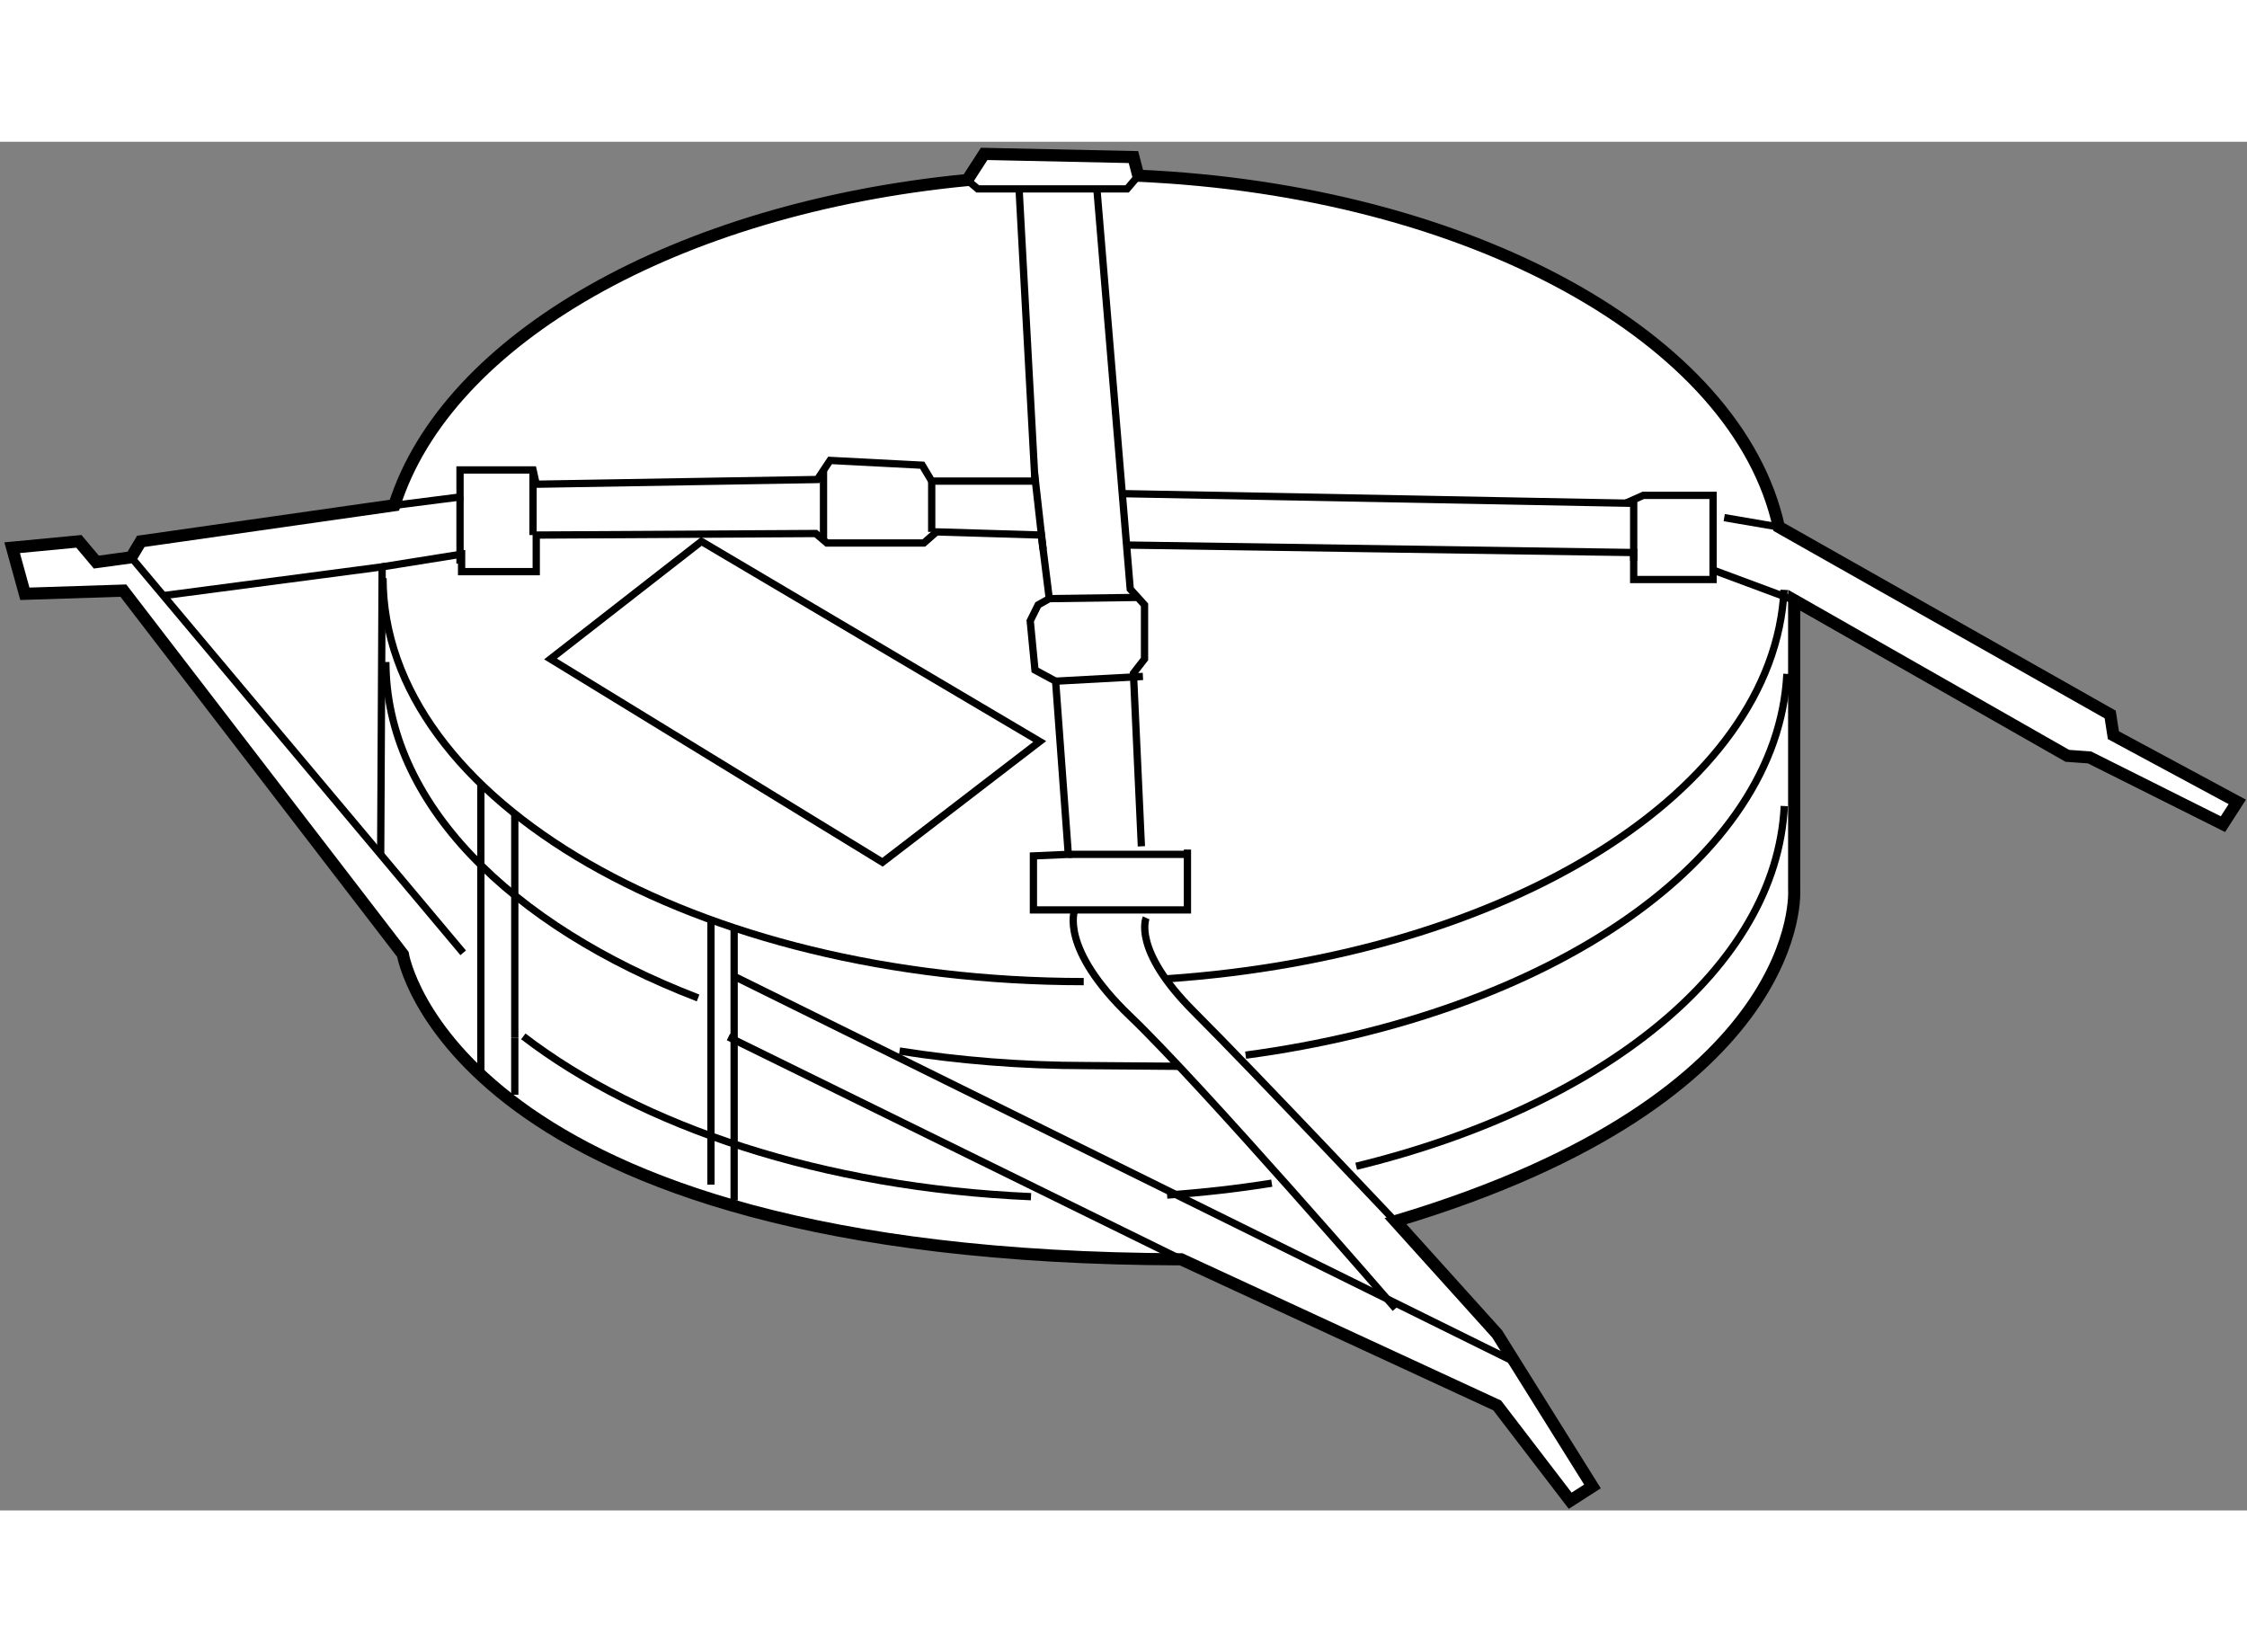 <?xml version="1.0" encoding="utf-8"?>
<!-- Generator: Adobe Illustrator 15.1.0, SVG Export Plug-In . SVG Version: 6.00 Build 0)  -->
<!DOCTYPE svg PUBLIC "-//W3C//DTD SVG 1.1//EN" "http://www.w3.org/Graphics/SVG/1.1/DTD/svg11.dtd">
<svg version="1.1" xmlns="http://www.w3.org/2000/svg" xmlns:xlink="http://www.w3.org/1999/xlink" x="0px" y="0px" width="244.8px"
	 height="180px" viewBox="134.7 68.463 92.542 56.369" enable-background="new 0 0 244.8 180" xml:space="preserve">
	
<rect x="134.7" y="68.463" width="92.542" height="56.369" fill="#808080" stroke="none"/>
	
<g><path fill="#FFFFFF" stroke="#000000" stroke-width="0.5" d="M192.173,112.918c17.072-5.101,16.419-13.67,16.419-13.67V87.343
			l11.251,6.41l0.915,0.066l5.493,2.749l0.591-0.917l-5.102-2.747l-0.132-0.853l-13.648-7.724
			c-1.703-7.765-12.708-13.86-26.38-14.465l-0.199-0.768l-6.149-0.131l-0.696,1.077c-11.956,1.153-21.423,6.539-23.593,13.392
			l-10.444,1.489l-0.393,0.656l-1.439,0.197l-0.719-0.854l-2.748,0.262l0.524,1.898l4.056-0.131l11.511,14.979
			c0,0,2.028,12.494,32.053,12.561l13.017,6.018l3.007,3.925l0.917-0.589l-3.924-6.279L192.173,112.918z"></path><path fill="none" stroke="#000000" stroke-width="0.3" d="M179.333,103.052c-15.937,0-28.858-7.44-28.858-16.618"></path><path fill="none" stroke="#000000" stroke-width="0.3" d="M208.176,86.917c-0.412,8.293-11.368,15.06-25.418,16.019"></path><polyline fill="none" stroke="#000000" stroke-width="0.3" points="174.535,70.041 174.969,70.404 181.119,70.404 181.58,69.863 
					"></polyline><line fill="none" stroke="#000000" stroke-width="0.3" x1="140.105" y1="85.578" x2="153.776" y2="101.866"></line><polyline fill="none" stroke="#000000" stroke-width="0.3" points="141.431,87.155 150.439,85.97 150.378,97.815 		"></polyline><polyline fill="none" stroke="#000000" stroke-width="0.3" points="150.59,83.482 153.646,83.093 153.646,81.979 156.653,81.979 
			156.785,82.567 168.363,82.373 168.886,81.587 172.681,81.784 173.072,82.438 177.325,82.438 176.67,70.404 		"></polyline><polyline fill="none" stroke="#000000" stroke-width="0.3" points="150.439,85.97 153.711,85.447 153.711,86.167 156.785,86.167 
			156.785,84.661 168.297,84.597 168.756,84.988 172.747,84.988 173.27,84.53 177.586,84.661 177.914,87.279 177.455,87.538 
			177.129,88.193 177.325,90.22 178.175,90.679 178.698,97.811 177.261,97.875 177.261,100.099 178.962,100.099 183.604,100.099 
			183.604,97.613 		"></polyline><line fill="none" stroke="#000000" stroke-width="0.3" x1="178.698" y1="97.811" x2="183.604" y2="97.811"></line><polyline fill="none" stroke="#000000" stroke-width="0.3" points="181.708,97.48 181.38,90.354 181.837,89.764 181.837,87.538 
			181.248,86.885 179.875,70.404 		"></polyline><line fill="none" stroke="#000000" stroke-width="0.3" x1="177.307" y1="82.119" x2="177.66" y2="85.258"></line><path fill="none" stroke="#000000" stroke-width="0.3" d="M178.962,100.099c0,0-0.657,1.567,2.286,4.383
			c2.943,2.813,10.924,12.035,10.924,12.035"></path><path fill="none" stroke="#000000" stroke-width="0.3" d="M181.904,100.426c0,0-0.59,1.307,1.961,3.858
			c2.552,2.549,8.685,9.055,8.685,9.055"></path><line fill="none" stroke="#000000" stroke-width="0.3" x1="164.962" y1="102.847" x2="197.08" y2="118.716"></line><line fill="none" stroke="#000000" stroke-width="0.3" x1="164.7" y1="105.332" x2="183.343" y2="114.49"></line><line fill="none" stroke="#000000" stroke-width="0.3" x1="154.504" y1="106.899" x2="154.504" y2="94.884"></line><line fill="none" stroke="#000000" stroke-width="0.3" x1="155.901" y1="105.354" x2="155.901" y2="107.711"></line><line fill="none" stroke="#000000" stroke-width="0.3" x1="155.901" y1="96.132" x2="155.901" y2="105.354"></line><line fill="none" stroke="#000000" stroke-width="0.3" x1="163.98" y1="100.505" x2="163.98" y2="111.414"></line><line fill="none" stroke="#000000" stroke-width="0.3" x1="164.935" y1="100.838" x2="164.935" y2="112.067"></line><polygon fill="none" stroke="#000000" stroke-width="0.3" points="163.587,84.922 157.373,89.764 171.045,98.136 177.52,93.163 		
			"></polygon><line fill="none" stroke="#000000" stroke-width="0.3" x1="153.646" y1="83.093" x2="153.646" y2="85.837"></line><line fill="none" stroke="#000000" stroke-width="0.3" x1="156.653" y1="81.979" x2="156.653" y2="84.661"></line><line fill="none" stroke="#000000" stroke-width="0.3" x1="168.616" y1="81.996" x2="168.616" y2="84.816"></line><line fill="none" stroke="#000000" stroke-width="0.3" x1="173.072" y1="82.438" x2="173.072" y2="84.53"></line><polyline fill="none" stroke="#000000" stroke-width="0.3" points="180.922,82.955 201.983,83.354 201.983,85.711 		"></polyline><polyline fill="none" stroke="#000000" stroke-width="0.3" points="181.099,85.072 201.983,85.381 201.983,86.492 205.252,86.492 
			205.252,83.026 202.377,83.026 201.658,83.347 		"></polyline><line fill="none" stroke="#000000" stroke-width="0.3" x1="205.712" y1="83.943" x2="207.96" y2="84.328"></line><line fill="none" stroke="#000000" stroke-width="0.3" x1="205.252" y1="86.101" x2="208.592" y2="87.343"></line><line fill="none" stroke="#000000" stroke-width="0.3" x1="177.914" y1="87.279" x2="181.562" y2="87.229"></line><line fill="none" stroke="#000000" stroke-width="0.3" x1="178.175" y1="90.679" x2="181.771" y2="90.483"></line><path fill="none" stroke="#000000" stroke-width="0.3" d="M163.45,103.725c-7.752-2.98-12.858-8.063-12.858-13.835"></path><path fill="none" stroke="#000000" stroke-width="0.3" d="M171.747,105.911c2.452,0.39,5.035,0.6,7.701,0.6l3.811,0.029"></path><path fill="none" stroke="#000000" stroke-width="0.3" d="M208.293,90.378c-0.381,7.664-9.775,14.027-22.293,15.703"></path><path fill="none" stroke="#000000" stroke-width="0.3" d="M177.162,111.909c-8.546-0.367-16.054-2.877-20.91-6.602"></path><path fill="none" stroke="#000000" stroke-width="0.3" d="M187.077,111.353c-1.396,0.224-2.836,0.389-4.311,0.49"></path><path fill="none" stroke="#000000" stroke-width="0.3" d="M208.186,95.821c-0.332,6.681-7.508,12.37-17.631,14.836"></path></g>


</svg>